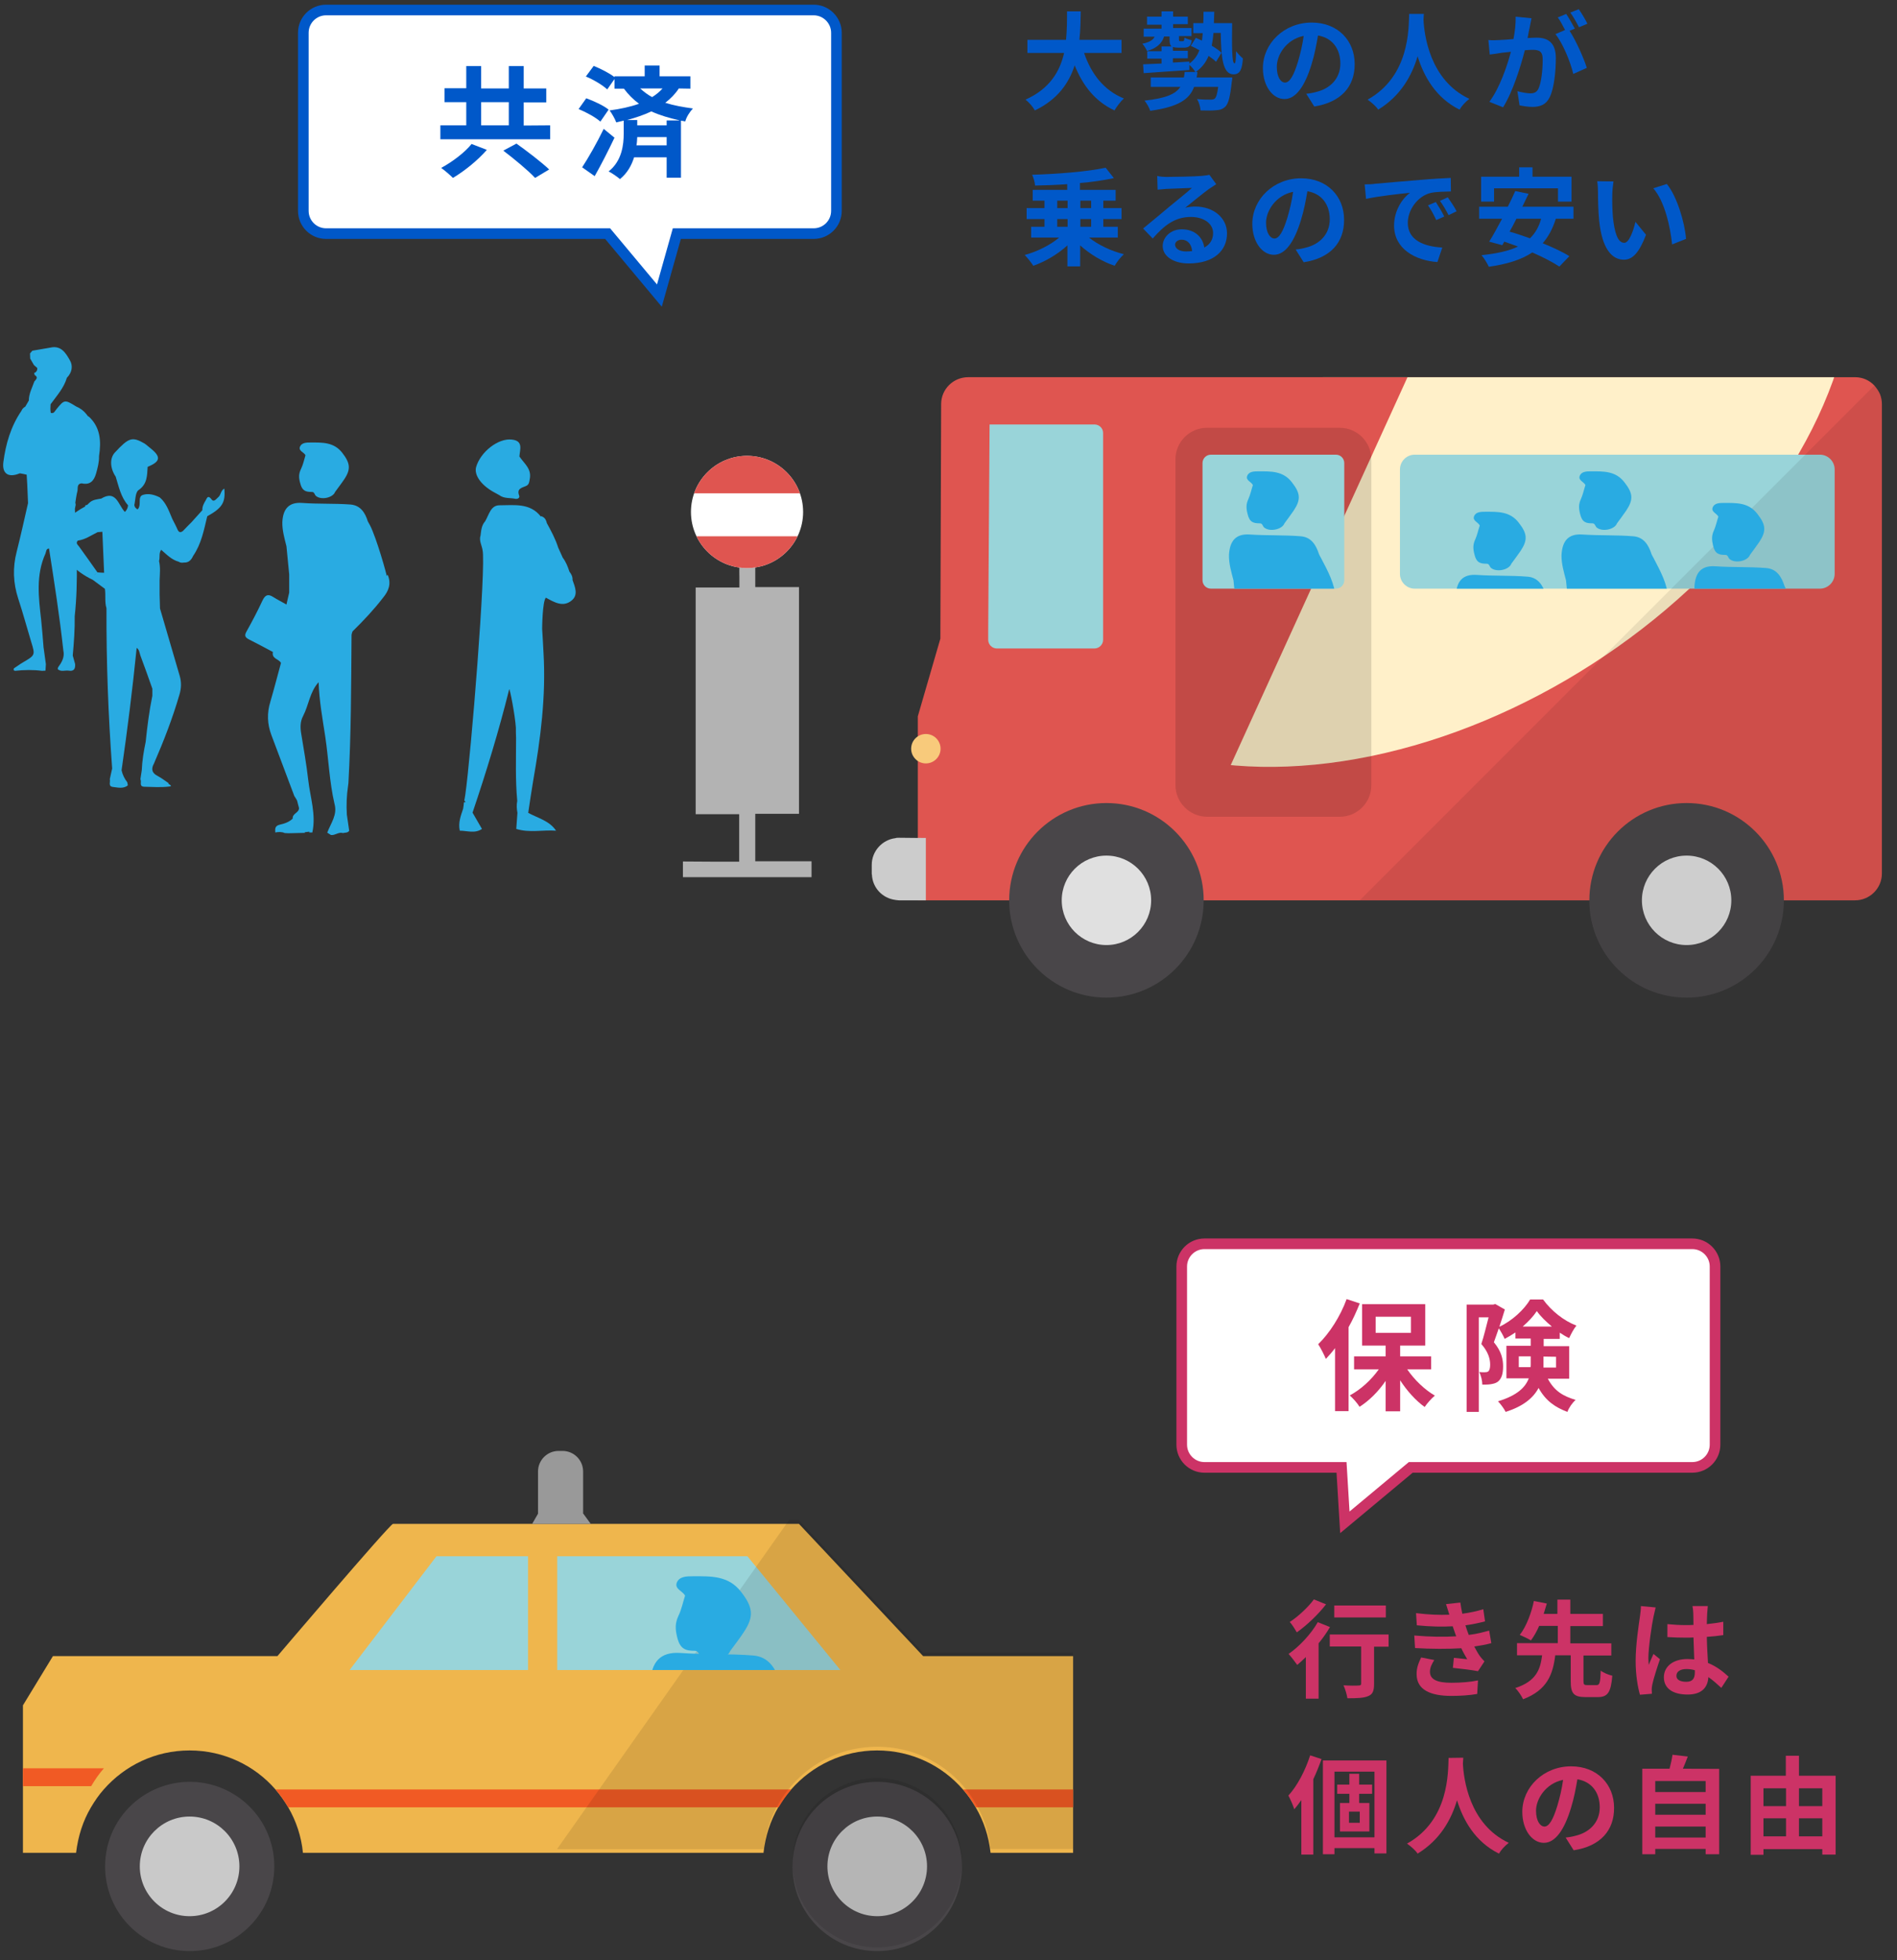<?xml version="1.0" encoding="utf-8"?>
<!-- Generator: Adobe Illustrator 26.3.1, SVG Export Plug-In . SVG Version: 6.00 Build 0)  -->
<svg version="1.1" id="_イヤー_1" xmlns="http://www.w3.org/2000/svg" xmlns:xlink="http://www.w3.org/1999/xlink" x="0px"
	 y="0px" viewBox="0 0 967.5 999.3" style="enable-background:new 0 0 967.5 999.3;" xml:space="preserve">
<rect x="0" y="0" width="967.5" height="999.3" fill="#333333" stroke="none"/>
<style type="text/css">
	.st0{fill:#0058C9;}
	.st1{fill:#CC3366;}
	.st2{fill:#EFB64D;}
	.st3{fill:#494649;}
	.st4{fill:#C9C9C9;}
	.st5{fill:#99D4D9;}
	.st6{fill:#F15A24;}
	.st7{opacity:0.1;}
	.st8{fill:#040000;}
	.st9{fill:#999999;}
	.st10{clip-path:url(#SVGID_00000132795686216997541270000003119697568346099878_);fill:#29ABE2;}
	.st11{clip-path:url(#SVGID_00000042015429897643658600000003823393596521832383_);fill:#29ABE2;}
	.st12{fill:#FFFFFF;stroke:#0058C9;stroke-width:5.42;stroke-miterlimit:10;}
	.st13{fill:#FFFFFF;stroke:#CC3366;stroke-width:5.42;stroke-miterlimit:10;}
	.st14{fill:#B3B3B3;}
	.st15{clip-path:url(#SVGID_00000028296495430143983040000006141006997898903984_);fill:#FFFFFF;}
	.st16{clip-path:url(#SVGID_00000117678085492746624310000011875577067448521608_);fill:#DF5550;}
	.st17{clip-path:url(#SVGID_00000003080302375519947690000016619254481894750867_);fill:#DF5550;}
	.st18{fill:#29ABE2;}
	.st19{clip-path:url(#SVGID_00000060013196672683173850000003153877968568098203_);}
	.st20{fill:#DF5550;}
	.st21{fill:#E0E0E0;}
	.st22{fill:#CCCCCC;}
	.st23{fill:#F8CA7B;}
	.st24{clip-path:url(#SVGID_00000026849241037337583860000007152873512818940320_);fill:#FFF0C9;}
	.st25{clip-path:url(#SVGID_00000060013196672683173850000003153877968568098203_);fill:#99D4D9;}
	
		.st26{opacity:0.13;clip-path:url(#SVGID_00000060013196672683173850000003153877968568098203_);fill:#040000;enable-background:new    ;}
	
		.st27{opacity:8.000000e-02;clip-path:url(#SVGID_00000060013196672683173850000003153877968568098203_);fill:#050101;enable-background:new    ;}
	.st28{clip-path:url(#SVGID_00000051358690378308878010000007390893143441030840_);fill:#29ABE2;}
	.st29{clip-path:url(#SVGID_00000075869006717606475570000003256656137530571422_);fill:#29ABE2;}
	.st30{clip-path:url(#SVGID_00000087387598475133963050000016341641138047658687_);fill:#29ABE2;}
	.st31{clip-path:url(#SVGID_00000060005878368747584410000010403133188366706089_);fill:#29ABE2;}
	.st32{clip-path:url(#SVGID_00000057863568352319869950000000868425482355617973_);fill:#29ABE2;}
	.st33{clip-path:url(#SVGID_00000168825976544468857230000005396594371878114692_);fill:#29ABE2;}
	.st34{clip-path:url(#SVGID_00000128471251378921707620000007008344987745525950_);fill:#29ABE2;}
	.st35{clip-path:url(#SVGID_00000168111087445466025870000002197395724002995358_);fill:#29ABE2;}
</style>
<g>
	<path class="st0" d="M552.9,27c3.6,10.6,10.1,19.1,20.3,23.2c-1.6,1.4-3.7,4.2-4.8,6.1c-9.8-4.6-16.1-12.5-20.3-23
		c-2.9,9.1-8.8,17.5-20.3,23c-1-1.8-2.9-4.1-4.8-5.5c12.4-5.5,17.6-14.5,19.7-23.8H524v-6.7h19.7c0.5-5.1,0.5-10,0.5-14.5h7
		c-0.1,4.4-0.1,9.4-0.7,14.5H572V27H552.9z"/>
	<path class="st0" d="M628.4,11.6c-0.1,11.3-0.2,20.7,1.2,20.7c0.6,0.1,0.8-2.7,0.8-6.2c1,1.3,2.4,2.8,3.5,3.7
		c-0.4,5.5-1.4,8.1-4.8,8.1c-5.6,0-6.3-9-6.5-21.1h-3.7c-0.2,2.3-0.5,4.5-0.9,6.5c2,1.2,3.8,2.4,5,3.6l-2.8,4.6
		c-0.9-0.9-2.3-2-3.8-3c-1.4,3.4-3.5,6.1-6.7,8.3c-0.6-1.1-2-2.8-3.1-3.7v2.6c-8.4,0.6-17.1,1.1-23.3,1.6l-0.3-4.5
		c2.6-0.1,5.9-0.3,9.4-0.4v-2.5h-7.3v-3.8h7.3v-2.4h5.1c-0.8-0.7-1-1.8-1-3.6v-1.5h-2.8c-1.1,3.7-4.1,6.1-8.7,7.4
		c-0.4-1-1.6-2.9-2.4-3.7c3.1-0.6,5.4-1.7,6.3-3.6h-5.6v-4.1h9.1v-2H585V8.5h7.4V5.8h5.9v2.7h7.5v3.8h-7.5v2h9.4v4.1h-6.4v1.5
		c0,1,0.1,1.1,0.6,1.1h1.3c0.6,0,0.8-0.3,0.9-1.8c0.9,0.5,2.6,1.1,3.7,1.3c-0.3,2.9-1.5,3.8-4,3.8H601c-1.2,0-2.2-0.1-2.8-0.4v2h7.6
		v3.8h-7.6v2.2l8.4-0.5v1c2.5-1.8,4.1-4.1,5.1-6.8c-1.5-0.9-3-1.6-4.4-2.2l2.6-4.1c1,0.4,2,0.9,3.1,1.4c0.2-1.2,0.3-2.5,0.4-3.8
		h-4.8v-5.1h5.1c0.1-1.8,0.1-3.7,0.1-5.8h5.5c-0.1,2-0.1,4-0.2,5.8h9.3L628.4,11.6L628.4,11.6z M628.5,39.5c0,0-0.1,1.6-0.3,2.4
		c-0.8,7.4-1.7,11-3.3,12.5c-1.4,1.3-2.8,1.7-4.8,1.8c-1.7,0.2-4.6,0.2-7.8,0.1c-0.1-1.8-0.8-4.2-1.8-5.8c2.8,0.3,5.6,0.3,6.8,0.3
		c1,0,1.6-0.1,2.2-0.5c0.8-0.6,1.3-2.4,1.8-6H609c-2.4,6.4-8,10.2-22.4,12.2c-0.4-1.6-1.8-3.9-2.9-5.2c11.1-1.2,15.9-3.4,18.3-7
		h-15.1v-4.8h16.9c0.2-0.9,0.3-1.8,0.4-2.8h6.5c-0.1,1-0.2,1.9-0.4,2.8H628.5z"/>
	<path class="st0" d="M670.3,54.3l-4.1-6.5c2.1-0.2,3.6-0.5,5-0.9c6.9-1.6,12.4-6.6,12.4-14.5c0-7.5-4.1-13.1-11.4-14.3
		c-0.8,4.6-1.7,9.6-3.3,14.7c-3.3,10.9-7.9,17.7-13.8,17.7c-6,0-11-6.6-11-15.8c0-12.5,10.8-23.2,24.9-23.2
		c13.4,0,21.9,9.3,21.9,21.1C691,44.1,684,52.1,670.3,54.3z M655.4,42.1c2.3,0,4.4-3.4,6.6-10.7c1.2-4,2.3-8.6,2.9-13.1
		C656,20.1,651.2,28,651.2,34C651.2,39.5,653.3,42.1,655.4,42.1z"/>
	<path class="st0" d="M726.2,7c-0.1,0.9-0.1,2-0.2,3.1c0.4,7.5,3.1,30.8,23.4,40.3c-2,1.5-4,3.7-5,5.5
		c-12.3-6.1-18.3-17.2-21.4-27.2c-2.9,9.8-8.6,20.2-20.1,27.2c-1.1-1.7-3.3-3.6-5.4-5.1c21.6-12,20.9-36.6,21.2-43.7h7.5V7z"/>
	<path class="st0" d="M780.2,13.8c-0.3,1.6-0.8,3.6-1.1,5.6c1.8-0.1,3.4-0.2,4.6-0.2c5.7,0,9.8,2.5,9.8,10.4
		c0,6.4-0.8,15.2-3.1,19.9c-1.8,3.8-4.8,5-8.9,5c-2.1,0-4.7-0.4-6.5-0.8l-1.1-7.2c2.1,0.6,5.2,1.1,6.6,1.1c1.8,0,3.2-0.5,4.1-2.3
		c1.5-3.1,2.2-9.6,2.2-15c0-4.3-1.9-4.9-5.3-4.9c-0.9,0-2.2,0.1-3.8,0.2c-2.1,8.2-6.1,21.1-11.1,29.1l-7-2.8c5.3-7.1,9-18.1,11-25.5
		c-2,0.2-3.7,0.4-4.7,0.5c-1.6,0.3-4.4,0.7-6.1,0.9l-0.7-7.4c2,0.2,3.8,0.1,5.8,0c1.7-0.1,4.2-0.2,7-0.5c0.8-4.1,1.2-8,1.1-11.4
		l8.1,0.8C780.8,10.7,780.5,12.4,780.2,13.8z M803.2,14.6l-2.7,1.1c3.3,5,7.3,14.1,8.8,18.9l-6.9,3.1c-1.4-6-5.3-15.6-9.1-20.3
		l4.9-2.1c-1.1-2.1-2.4-4.7-3.7-6.4l4.3-1.8C800.2,9.2,802.1,12.6,803.2,14.6z M809.6,12.1l-4.3,1.8c-1.1-2.2-2.9-5.4-4.4-7.5
		l4.3-1.7C806.7,6.8,808.7,10.2,809.6,12.1z"/>
	<path class="st0" d="M555.4,121.1c4.6,3.7,11.3,6.9,17.8,8.5c-1.6,1.4-3.7,4.1-4.7,5.9c-6.3-2.1-12.6-5.9-17.6-10.4v10.7h-6.5
		v-10.7c-4.9,4.5-11.2,8.2-17.4,10.4c-1-1.6-3-4.1-4.4-5.5c6.4-1.7,13.1-5.1,17.6-8.9h-14.3v-5.5h6.8v-3.9h-9.1v-5.6h9.1v-3.8h-6
		v-5.5h17.6v-2.9c-5.6,0.4-11.2,0.6-16.4,0.7c-0.1-1.6-0.8-4.1-1.5-5.5c13.2-0.4,28.3-1.6,37.5-3.6l4.2,5.3
		c-5.1,1.1-11.1,2-17.3,2.5v3.5H569v5.5h-6.3v3.8h9.3v5.6h-9.3v3.9h7.4v5.5H555.4z M539.2,106.1h5.3v-3.8h-5.3V106.1z M539.2,115.6
		h5.3v-3.9h-5.3V115.6z M551,102.3v3.8h5.5v-3.8H551z M556.5,111.7H551v3.9h5.5V111.7z"/>
	<path class="st0" d="M595.1,90.2c2.9,0,14.5-0.2,17.6-0.5c2.2-0.2,3.5-0.4,4.1-0.6l3.5,4.8c-1.2,0.8-2.5,1.6-3.8,2.5
		c-2.9,2.1-8.6,6.8-12,9.5c1.8-0.4,3.4-0.6,5.1-0.6c9.2,0,16.2,5.7,16.2,13.7c0,8.6-6.5,15.3-19.6,15.3c-7.5,0-13.2-3.5-13.2-8.9
		c0-4.4,4-8.5,9.7-8.5c6.7,0,10.8,4.1,11.5,9.3c3-1.6,4.5-4.1,4.5-7.4c0-4.9-4.9-8.2-11.3-8.2c-8.3,0-13.7,4.4-19.5,11l-4.9-5.1
		c3.8-3.1,10.4-8.6,13.6-11.3c3-2.5,8.7-7,11.3-9.4c-2.8,0.1-10.2,0.4-13.1,0.5c-1.5,0.1-3.2,0.3-4.4,0.4l-0.2-7
		C591.7,90.1,593.6,90.2,595.1,90.2z M604.9,128.2c1.1,0,2.2-0.1,3.1-0.2c-0.3-3.5-2.3-5.8-5.3-5.8c-2.1,0-3.4,1.2-3.4,2.6
		C599.4,126.8,601.6,128.2,604.9,128.2z"/>
	<path class="st0" d="M664.9,133.7l-4.1-6.5c2.1-0.2,3.6-0.5,5-0.9c6.9-1.6,12.4-6.6,12.4-14.5c0-7.5-4.1-13.1-11.4-14.3
		c-0.8,4.6-1.7,9.6-3.3,14.7c-3.3,10.9-7.9,17.7-13.8,17.7c-6,0-11-6.6-11-15.8c0-12.5,10.8-23.2,24.9-23.2
		c13.4,0,21.9,9.3,21.9,21.1C685.6,123.6,678.6,131.6,664.9,133.7z M650,121.6c2.3,0,4.4-3.4,6.6-10.7c1.2-4,2.3-8.6,2.9-13.1
		c-8.9,1.8-13.8,9.8-13.8,15.7C645.7,118.9,647.9,121.6,650,121.6z"/>
	<path class="st0" d="M701.2,93.7c4.6-0.4,13.5-1.2,23.4-2c5.6-0.5,11.5-0.8,15.3-1l0.1,6.9c-2.9,0.1-7.6,0.1-10.5,0.8
		c-6.6,1.7-11.5,8.7-11.5,15.2c0,8.9,8.3,12.1,17.6,12.6l-2.5,7.4c-11.4-0.8-22.1-6.8-22.1-18.6c0-7.8,4.4-14,8.1-16.7
		c-5.1,0.5-16.2,1.7-22.4,3.1L696,94C698.1,94,700.2,93.9,701.2,93.7z M736.6,110.4l-4.1,1.8c-1.4-3-2.5-5.1-4.2-7.5l4-1.7
		C733.6,105,735.6,108.3,736.6,110.4z M742.9,107.7l-4.1,2c-1.5-2.9-2.7-4.9-4.4-7.3l4-1.8C739.7,102.4,741.8,105.6,742.9,107.7z"/>
	<path class="st0" d="M793.5,111.5c-1.6,5.1-3.8,9.2-6.7,12.5c5.3,2.2,10.1,4.4,13.6,6.6l-5.1,5.3c-3.3-2.2-8.3-4.8-13.8-7.2
		c-5.7,3.8-13.1,6-22.2,7.3c-0.6-1.5-2.4-4.4-3.7-5.9c7.6-0.8,13.8-2.1,18.6-4.4c-2.4-0.9-4.7-1.7-7-2.5l-1,1.8l-6.7-1.8
		c2-3.1,4.2-7.3,6.6-11.7h-11.7v-6.1H769c1.4-2.8,2.7-5.5,3.8-8l6.8,1.4c-1,2.1-2.1,4.3-3.2,6.6h26.1v6.1L793.5,111.5L793.5,111.5z
		 M762,102.8h-6.6V90.1h19.4v-4.8h6.8v4.8h19.9v12.7h-6.9V96H762V102.8z M773.4,111.5c-1.1,2.3-2.3,4.5-3.5,6.6
		c3.3,0.9,6.8,2.1,10.4,3.4c2.7-2.6,4.6-5.9,5.7-10H773.4z"/>
	<path class="st0" d="M822.3,99.1c-0.1,3.5,0,7.6,0.3,11.5c0.8,7.8,2.4,13.2,5.8,13.2c2.5,0,4.7-6.3,5.7-10.7l5.4,6.6
		c-3.6,9.4-7,12.7-11.3,12.7c-6,0-11.1-5.4-12.6-19.9c-0.5-5-0.6-11.3-0.6-14.6c0-1.5-0.1-3.8-0.4-5.5l8.3,0.1
		C822.6,94.4,822.3,97.5,822.3,99.1z M859.9,121.8l-7.1,2.8c-0.9-8.7-3.7-21.9-9.6-28.6l6.9-2.2C855.2,99.9,859.3,113.5,859.9,121.8
		z"/>
</g>
<g>
	<path class="st1" d="M678.3,829.5c-1.6,2.8-3.6,5.6-5.8,8.3V866H666v-21.2c-1.5,1.5-3,2.8-4.4,4c-0.9-1.3-3.1-4.2-4.4-5.6
		c5.5-3.8,11.4-10.1,14.9-16.2L678.3,829.5z M676.3,817.9c-3.9,5.1-9.8,10.7-14.9,14.3c-0.8-1.4-2.4-4-3.6-5.3
		c4.5-2.9,9.6-7.8,12.3-11.5L676.3,817.9z M708.2,839.5h-7.4v19c0,3.5-0.7,5.3-3,6.2c-2.3,1-5.7,1.1-10.6,1.1
		c-0.3-1.9-1.1-4.7-2-6.6c3.1,0.2,6.7,0.2,7.6,0.1c1,0,1.4-0.2,1.4-1v-18.9h-16v-6.1h30V839.5z M706.8,824.6h-26.3v-6.1h26.3V824.6z
		"/>
	<path class="st1" d="M742.7,834.2c-0.3-0.7-0.5-1.3-0.7-1.9c-0.4-1.2-0.8-2.3-1.1-3.2c-5.1,0.3-11.4,0.2-18.3-0.5l-0.4-6.2
		c6.5,0.8,12,1,17,0.8c-0.5-1.7-1.1-3.5-1.7-5.4l7.3-0.8c0.3,2,0.6,3.8,1,5.7c3.7-0.5,7.2-1.2,10.7-2.3l0.9,6.2c-3,0.8-6.4,1.5-10,2
		c0.3,0.9,0.5,1.7,0.8,2.5s0.6,1.6,0.9,2.4c4.4-0.5,7.7-1.5,10.4-2.2l1.1,6.4c-2.5,0.7-5.4,1.2-8.7,1.7c0.9,1.7,1.8,3.4,2.8,4.8
		c0.7,1,1.5,1.8,2.4,2.8l-3.3,5c-3-0.6-8.9-1.3-12.8-1.7l0.5-5.1c2.3,0.2,5.2,0.5,6.8,0.7c-1.1-1.9-2.2-3.8-3-5.6
		c-6.7,0.4-15.4,0.4-23.6-0.1l-0.4-6.4C729.3,834.5,736.6,834.6,742.7,834.2z M729.3,852.3c0,4,3.8,5.6,10.9,5.6
		c5.1,0,9.8-0.4,13.6-1.2l-0.4,6.9c-3.8,0.7-8.7,1-13.2,1c-10.8,0-17.6-3.2-17.7-10.9c-0.1-3.5,1.1-6.1,2.3-8.7l6.7,1.3
		C730.4,848.1,729.3,850,729.3,852.3z"/>
	<path class="st1" d="M814.2,859.1c1.6,0,2-1,2.2-7.4c1.3,1.1,4.1,2.2,5.9,2.6c-0.7,8.6-2.4,10.9-7.4,10.9h-6.3
		c-6.1,0-7.5-2-7.5-8.1v-13.2h-7.9c-1.2,9.6-4,17.7-16.4,22.4c-0.8-1.7-2.5-4.3-4-5.7c10.8-3.5,12.8-9.6,13.7-16.7h-12.8v-6.2h20.8
		v-8.8H785c-1.2,2.8-2.7,5.4-4.2,7.4c-1.5-0.9-4.2-2.2-5.7-2.8c3.5-4.4,6.1-11.8,7.2-17.3l6.6,1.3c-0.5,1.7-1,3.4-1.6,5.3h7v-7.3
		h6.6v7.3h16.6v6.2h-16.6v8.8h20.9v6.2h-14.2v13c0,1.8,0.3,2.1,2,2.1H814.2z"/>
	<path class="st1" d="M843.3,824.3c-0.8,3.6-2.6,15.6-2.6,21c0,1.1,0.1,2.4,0.2,3.5c0.7-1.9,1.6-3.7,2.4-5.6l3.3,2.7
		c-1.5,4.4-3.3,10-3.9,12.9c-0.2,0.8-0.3,2-0.3,2.5s0.1,1.5,0.1,2.2l-6.1,0.5c-1.1-3.8-2.2-10-2.2-17.3c0-8.2,1.6-18.4,2.2-22.6
		c0.2-1.5,0.5-3.6,0.5-5.3l7.5,0.7C844.2,820.5,843.5,823.3,843.3,824.3z M870.7,822.4c-0.1,1.2-0.1,3.2-0.2,5.6
		c3-0.3,5.8-0.7,8.4-1.2v6.8c-2.6,0.4-5.4,0.7-8.4,0.9c0.1,5.3,0.4,9.6,0.6,13.3c4.5,1.8,7.9,4.6,10.5,7l-3.7,5.7
		c-2.3-2.1-4.4-4-6.6-5.5c-0.3,5.2-3.3,8.9-10.6,8.9c-7.5,0-12.1-3.1-12.1-8.8c0-5.5,4.7-9.3,12-9.3c1.2,0,2.4,0.1,3.5,0.2
		c-0.1-3.4-0.3-7.3-0.4-11.2c-1.3,0.1-2.6,0.1-3.8,0.1c-3.2,0-6.3-0.1-9.5-0.3V828c3.1,0.3,6.2,0.5,9.5,0.5c1.2,0,2.5,0,3.8-0.1
		c0-2.7-0.1-4.9-0.1-6c0-0.8-0.2-2.5-0.4-3.6h7.8C870.9,819.9,870.8,821.2,870.7,822.4z M860,857.4c3.3,0,4.4-1.7,4.4-4.9
		c0-0.3,0-0.6,0-1c-1.4-0.4-2.9-0.6-4.3-0.6c-3.1,0-5.1,1.3-5.1,3.4C854.9,856.4,857.1,857.4,860,857.4z"/>
	<path class="st1" d="M674,896.8c-1.2,3.4-2.6,6.9-4.2,10.3v38.4h-6.1v-27.8c-1.2,1.7-2.4,3.3-3.6,4.7c-0.5-1.6-2.1-5.4-3-7
		c4.5-4.9,8.6-12.7,11.1-20.5L674,896.8z M707.1,897.6v47.3H701v-2.7h-20.4v3.1h-5.9v-47.8h32.4V897.6z M701,936.7v-33.5h-20.4v33.5
		H701z M693.2,914.5v4.7h5.2v14.5h-15v-14.5h4.8v-4.7H682v-4.7h6.2v-5.5h5v5.5h6.6v4.7H693.2z M693.5,923.6H688v5.7h5.5V923.6z"/>
	<path class="st1" d="M746.3,896.1c-0.1,0.9-0.1,2-0.2,3.1c0.4,7.5,3.1,30.8,23.4,40.3c-2,1.5-4,3.7-5,5.5
		c-12.3-6.1-18.3-17.2-21.4-27.2c-2.9,9.8-8.6,20.2-20.1,27.2c-1.1-1.7-3.3-3.6-5.4-5.1c21.6-12,20.9-36.6,21.2-43.7L746.3,896.1
		L746.3,896.1z"/>
	<path class="st1" d="M802.6,943.3l-4.1-6.5c2.1-0.2,3.6-0.5,5-0.9c6.9-1.6,12.4-6.6,12.4-14.5c0-7.5-4.1-13.1-11.4-14.3
		c-0.8,4.6-1.7,9.6-3.3,14.7c-3.3,10.9-7.9,17.7-13.8,17.7c-6,0-11-6.6-11-15.8c0-12.5,10.8-23.2,24.9-23.2
		c13.4,0,21.9,9.3,21.9,21.1C823.3,933.1,816.3,941.2,802.6,943.3z M787.7,931.2c2.3,0,4.4-3.4,6.6-10.7c1.2-4,2.3-8.6,2.9-13.1
		c-8.9,1.8-13.8,9.8-13.8,15.7C783.4,928.5,785.6,931.2,787.7,931.2z"/>
	<path class="st1" d="M876.8,901.8v43.5h-6.9v-2.7h-25.7v2.7h-6.6v-43.6h13.9c0.6-2.3,1.2-4.9,1.5-7.1l7.8,0.9
		c-0.8,2.2-1.7,4.3-2.5,6.2L876.8,901.8L876.8,901.8z M844.2,908v5.6h25.7V908H844.2z M844.2,919.6v5.6h25.7v-5.6H844.2z
		 M869.9,936.8v-5.6h-25.7v5.6H869.9z"/>
	<path class="st1" d="M936.2,905.2v40.3h-6.8v-2.8h-30v2.9h-6.5v-40.3h17.9v-10.2h6.7v10.2h18.7L936.2,905.2L936.2,905.2z
		 M899.4,911.7v9.1h11.5v-9.1H899.4z M899.4,936.2h11.5V927h-11.5V936.2z M917.5,911.7v9.1h11.9v-9.1H917.5z M929.4,936.2V927h-11.9
		v9.2H929.4z"/>
</g>
<g>
	<g>
		<g>
			<path class="st2" d="M547.3,844.3v100.3h-42.1c-0.9-8.4-3.5-16.3-7.6-23.2c-1.9-3.2-4-6.3-6.5-9.1
				c-10.6-12.2-26.2-19.9-43.8-19.9c-17.4,0-33.1,7.7-43.8,19.9c-2.5,2.8-4.7,5.9-6.6,9.1c-4,6.9-6.6,14.8-7.5,23.2H154.5
				c-0.8-8.4-3.5-16.3-7.5-23.2c-1.9-3.2-4.1-6.3-6.5-9.1c-10.6-12.2-26.3-19.9-43.8-19.9s-33.1,7.7-43.8,19.9
				c-2.5,2.8-4.6,5.9-6.5,9.1c-4.1,6.9-6.6,14.8-7.6,23.2H11.7v-75.2L27,844.3h114.5c0,0,56.7-66.6,58.9-67.4h207.1l63.3,67.4H547.3
				z"/>
			<g>
				<path class="st3" d="M139.9,951.5c0,23.9-19.3,43.2-43.1,43.2c-23.9,0-43.2-19.3-43.2-43.2c0-13.3,6-25.2,15.5-33.1
					c7.5-6.2,17.2-10,27.7-10s20.1,3.8,27.6,10C133.9,926.3,139.9,938.2,139.9,951.5z"/>
				<circle class="st4" cx="96.7" cy="951.5" r="25.4"/>
			</g>
			<g>
				<path class="st3" d="M490.6,951.5c0,23.9-19.3,43.2-43.2,43.2c-23.9,0-43.2-19.3-43.2-43.2c0-13.3,6-25.2,15.5-33.1
					c7.5-6.2,17.2-10,27.7-10s20.2,3.8,27.7,10C484.6,926.3,490.6,938.2,490.6,951.5z"/>
				<circle class="st4" cx="447.4" cy="951.5" r="25.4"/>
			</g>
			<polygon class="st5" points="269.3,793.4 269.3,851.4 178.3,851.4 222.6,793.4 			"/>
			<polygon class="st5" points="284.2,793.4 284.2,851.4 428.6,851.4 381.2,793.4 			"/>
			<path class="st6" d="M53,901.5c-2.5,2.8-4.6,5.9-6.5,9.1H11.7v-9.1H53z"/>
			<path class="st6" d="M403.6,912.3c-2.5,2.8-4.6,5.9-6.5,9.1H147c-1.9-3.2-4-6.3-6.5-9.1H403.6L403.6,912.3z"/>
			<path class="st6" d="M547.3,912.3v9.1h-49.6c-1.9-3.2-4-6.3-6.5-9.1H547.3L547.3,912.3z"/>
		</g>
		<g class="st7">
			<path class="st8" d="M475.1,916.5c-7.5-6.2-17.2-10-27.7-10s-20.2,3.8-27.7,10c-9.5,7.9-15.5,19.8-15.5,33.1
				c0,23.9,19.3,43.2,43.2,43.2s43.2-19.3,43.2-43.2C490.6,936.2,484.6,924.4,475.1,916.5z"/>
			<path class="st8" d="M547.3,842.4h-76.5L407.5,775h-5.1L284.1,942.7h105.5c0.9-8.4,3.5-16.3,7.5-23.2l0,0
				c1.8-3.1,3.8-5.9,6.1-8.6c0.1-0.2,0.3-0.3,0.4-0.5c10.6-12.2,26.3-19.9,43.8-19.9s33.1,7.7,43.8,19.9c0.1,0.1,0.2,0.3,0.3,0.4
				c2.2,2.6,4.2,5.3,5.9,8.3c0.1,0.1,0.1,0.2,0.2,0.3c4.1,6.9,6.7,14.8,7.6,23.2h42.1v-23.2l0,0v-9.1l0,0V842.4L547.3,842.4z"/>
		</g>
	</g>
	<path class="st9" d="M297.5,775h-23.1v-24.8c0-5.8,4.7-10.5,10.5-10.5h2c5.8,0,10.5,4.7,10.5,10.5V775H297.5z"/>
	<polygon class="st9" points="297.5,771.7 274.4,771.7 271.4,776.9 301.3,776.9 	"/>
	<g>
		<g>
			<g>
				<defs>
					<polygon id="SVGID_1_" points="284.2,793.4 284.2,851.4 428.6,851.4 381.2,793.4 					"/>
				</defs>
				<clipPath id="SVGID_00000180339093133577147760000002572380470166477456_">
					<use xlink:href="#SVGID_1_"  style="overflow:visible;"/>
				</clipPath>
				<path style="clip-path:url(#SVGID_00000180339093133577147760000002572380470166477456_);fill:#29ABE2;" d="M412.9,898.2
					c-0.2,0.3-0.5,0.6-0.7,0.9C412.4,898.8,412.7,898.5,412.9,898.2c-2.2-2.3,0.3-6.2-2.9-8.1c-0.6-11-5.8-20.5-10.7-30
					c-0.6-1-1.1-2-1.7-3c-2.1-6.8-5.8-12.5-13.4-13.1c-12.4-1-24.8-0.4-37.2-1.3c-10.3-0.7-14.8,4.7-15.3,14.9
					c-0.1,6.4,1.7,12.5,3.2,18.6c0.7,7.3,1.4,14.5,2.1,21.8c0,4.7,0,9.3,0,14c-0.7,3.1-1.4,6.1-2.1,9.2c-3.4-1.9-6.8-3.7-10.1-5.7
					c-4-2.5-6.3-1.8-8.3,2.6c-3.8,8.2-8,16.2-12.4,24.1c-1.8,3.2-0.8,4.6,1.9,6c6.2,3.2,12.3,6.4,18.5,9.7c-1.3,5.2,4.7,5.2,6.2,8.5
					c-2.7,9.9-5.2,19.9-8.2,29.8c-2.7,8.8-2.4,17.2,0.8,25.7c5.9,15.7,11.8,31.3,17.7,47c0.7,1.2,1.5,2.3,2.2,3.5
					c0.5,1.9,1.1,3.9,1.6,5.8c0.1,3.7-5.2,4.2-4.9,8.1c-2.8,2.7-6.4,3.9-9.9,4.6c-4.1,0.8-3.8,3.3-3.7,6.1c2.5-0.4,4.9-0.6,7.3,0.4
					c1,0.1,2,0.1,3,0.2c4.2-0.1,8.4-0.2,12.6-0.3l-0.1-0.4c1.1-0.1,2.3-0.3,3.4-0.4l0.1,0.4l-0.3,0.2c0.9,0,1.7,0,2.6-0.1
					c3-13.8-1.7-27.1-3.1-40.6c-1.3-12-3.4-24-5.4-35.9c-0.8-4.7-0.7-9.2,1.5-13.5c4.5-8.5,5.1-18.7,11.9-26
					c0.4,14.2,3,28.1,5.1,42.1c2.6,17.2,3.2,34.8,7.2,51.8c2.4,8.5-2.9,15-5.5,22.2c0.9,0.6,1.9,1.2,2.8,1.8
					c3.3,0.5,5.9-2.6,9.3-1.4c1.7-0.5,3.8,0.1,4.9-1.9c-0.6-4.1-1.2-8.3-1.7-12.4c-0.4-7.4-0.2-14.7,0.9-22c0.1-0.8,0.2-1.5,0.3-2.3
					c2.1-38,2.2-76,2.4-114.1c0-1,0.5-2,0.7-3c8.4-8.1,16.3-16.7,23.5-25.9C414.1,910.5,415.8,904.8,412.9,898.2z"/>
			</g>
		</g>
		<g>
			<g>
				<defs>
					<polygon id="SVGID_00000134211163864692256380000003841119306993327756_" points="284.2,793.4 284.2,851.4 428.6,851.4 
						381.2,793.4 					"/>
				</defs>
				<clipPath id="SVGID_00000040533250571865764940000006902141866099377082_">
					<use xlink:href="#SVGID_00000134211163864692256380000003841119306993327756_"  style="overflow:visible;"/>
				</clipPath>
				<path style="clip-path:url(#SVGID_00000040533250571865764940000006902141866099377082_);fill:#29ABE2;" d="M345.4,834.8
					c1.5,6,4.3,6.8,9,6.8c1.9,0,2,2.1,3.1,3.1c4,3.5,13.2,1.5,14.9-3c2.3-3.1,4.7-6.2,6.8-9.4c5.5-8.2,4.9-12.8-1.2-20.7
					c-6.5-8.5-15.6-8-24.6-8c-3,0-6.9,0-8.2,3.2c-1.3,3.3,3,4.3,4.2,6.7c-1.1,3.4-1.8,7-3.4,10.3
					C344.3,827.5,344.3,830.4,345.4,834.8z"/>
			</g>
		</g>
	</g>
</g>
<path class="st12" d="M415,5.1H166.3c-6.4,0-11.6,5.2-11.6,11.6v90.8c0,6.4,5.2,11.6,11.6,11.6h143.6l26.4,31.6l8.9-31.6H415
	c6.4,0,11.6-5.2,11.6-11.6V16.7C426.6,10.4,421.4,5.1,415,5.1z"/>
<g>
	<path class="st0" d="M280.6,63.9V71h-56v-7.1h13.2V52.1h-11.1V45h11.1V33.7h7.6v11.4h14.1V33.7h7.6v11.4h11.5v7.1h-11.5V64
		L280.6,63.9L280.6,63.9z M248.3,76.4c-4.6,5.3-11.4,10.8-17.3,14.3c-1.6-1.6-4.3-3.9-6-5.1c5.8-3.1,12.3-8.1,15.5-12.2L248.3,76.4z
		 M245.4,63.9h14.1V52.1h-14.1V63.9z M263.4,73.2c5.2,3.7,12.8,9.5,16.7,13.2l-7.2,4.3c-3.4-3.7-10.7-9.7-16.2-13.9L263.4,73.2z"/>
	<path class="st0" d="M306.2,62c-2.3-2.1-7.2-4.8-11.1-6.4l3.9-5.5c3.8,1.4,8.9,3.7,11.4,5.8L306.2,62z M313.4,70.2
		c-3.1,6.5-6.7,13.6-10.1,19.6l-6.4-4.5c3.1-4.7,7.5-12.4,11-19.6L313.4,70.2z M346.2,45.1c-1.8,2.8-4.2,5.2-6.9,7.3
		c4.4,1.4,9,2.2,14.1,2.9c-1.6,1.7-3.3,4.3-3.9,6.6l-2.2-0.4v29.1H340V80.2h-16.6c-1.3,4.1-3.4,8-7.2,11.1c-1.3-1.1-4.1-3.1-5.8-3.9
		c6.9-5.4,7.7-13.9,7.7-19.2v-6.7c-1.2,0.3-2.5,0.6-3.8,0.9c-0.6-1.7-2.3-4.7-3.4-6.1c5.3-0.7,10.5-1.8,15-3.4
		c-2.8-2.1-5.3-4.5-7.7-7.7h-4.8v-4.9l-3.7,5.3c-2.2-2.1-7-5-10.9-6.6l4-5.4c3.5,1.4,8,3.7,10.6,5.7v-0.4h15.4v-5.5h7.6v5.5h15.7
		v6.3L346.2,45.1L346.2,45.1z M346.4,61.3c-5-1.1-9.8-2.5-14.2-4.5c-3.8,1.8-8,3.2-12.4,4.4h5.2v2.7h15v-2.5h6.4V61.3z M340,74.1
		v-4.2h-15c-0.1,1.3-0.1,2.8-0.4,4.2H340z M326.5,45.1c2,1.8,4,3.3,6.1,4.4c2.1-1.3,3.9-2.8,5.3-4.4H326.5z"/>
</g>
<path class="st13" d="M614.3,634.1h248.8c6.4,0,11.6,5.2,11.6,11.6v90.8c0,6.4-5.2,11.6-11.6,11.6H719.5l-33.6,28l-1.7-28h-69.9
	c-6.4,0-11.6-5.2-11.6-11.6v-90.8C602.7,639.3,607.9,634.1,614.3,634.1z"/>
<g>
	<path class="st1" d="M693.5,664.5c-1.6,4-3.5,8.2-5.7,12.1v42.8h-6.9v-32.1c-1.5,2-3.1,3.8-4.7,5.5c-0.7-1.8-2.7-5.7-3.9-7.5
		c5.7-5.5,11.3-14.2,14.5-23L693.5,664.5z M717.7,698.1c3.6,5.3,8.9,10.4,14.1,13.4c-1.7,1.4-4,4-5.2,5.8c-4.5-3.2-9-8.2-12.5-13.6
		v15.8h-7.4V704c-3.7,5.4-8.4,10.1-13.3,13.2c-1.1-1.8-3.4-4.4-5-5.8c5.5-2.9,11-7.9,14.8-13.3h-12.6v-6.6h16.1V686h-12v-21.1h32.2
		V686h-12.8v5.5h15.8v6.6H717.7z M701.6,679.5h18v-8.2h-18V679.5z"/>
	<path class="st1" d="M789.3,702.7c3.6,6.8,8.2,9.1,14.3,11c-1.7,1.5-3.4,3.9-4.2,6.1c-6.1-2.3-11-5.5-14.7-12.2
		c-2.6,4.9-7.6,9.3-16.8,12.2c-0.7-1.5-2.7-4.2-3.9-5.4c9.9-3,14-7.2,15.7-11.7h-11.4v-16.6h12.4v-3.7h-7.8v-3.1
		c-1.8,1.2-3.6,2.3-5.5,3.3c-0.7-1.6-1.9-3.8-3-5.4c-0.9,2.5-1.7,5-2.5,7.1c3.9,4.7,4.7,8.7,4.7,12.3c0,3.9-0.8,6.4-2.8,7.9
		c-1,0.7-2.2,1-3.6,1.2c-1.2,0.2-2.6,0.2-4.2,0.2c0-1.8-0.6-4.6-1.6-6.4c1.2,0.1,2.1,0.1,2.8,0.1s1.4-0.1,1.8-0.4
		c0.7-0.6,1-1.7,1-3.5c0-2.8-0.9-6.4-4.5-10.5c1.3-3.9,2.6-9.4,3.7-13.6h-5v48.2H748v-54.7h13.6l1-0.3l4.9,2.8
		c-0.8,2.7-1.8,5.8-2.8,8.8c6.5-3,12.7-8.8,15.7-13.9h6.6c4.2,5.8,10.6,10.9,17,13.3c-1.4,1.7-2.8,4.4-3.7,6.4
		c-1.5-0.7-3.2-1.7-4.8-2.8v3.2h-8.2v3.7h13v16.6h-11V702.7z M780.6,697.1c0.1-0.6,0.1-1.1,0.1-1.7v-3.9h-6.1v5.5h6V697.1z
		 M791.5,676.3c-3-2.5-5.8-5.2-7.7-7.9c-1.7,2.6-4.2,5.3-7.2,7.9H791.5z M787.2,691.6v4.1c0,0.5,0,1,0,1.5h6.4v-5.5L787.2,691.6
		L787.2,691.6z"/>
</g>
<path class="st14" d="M377,439.3c0-8.2,0-16.1,0-24.2c-7.4,0-14.7,0-22.2,0c0-38.6,0-77,0-115.6c7.3,0,14.6,0,22.3,0
	c0-1.9,0-3.6,0-5.3c0-1.9-0.1-3.7,0-5.6c0.1-1.2-0.3-1.6-1.6-1.9c-10.6-2.7-17.4-9.3-19.8-20c-3.4-14.9,6.9-29.3,22.1-31.3
	c14.9-2,28.4,9.3,29.3,24.4c0.7,12.6-7.7,24.6-21.9,27.2c0,4,0,8.1,0,12.3c7.4,0,14.8,0,22.3,0c0,38.6,0,77,0,115.6
	c-7.4,0-14.8,0-22.3,0c0,8.2,0,16.1,0,24.2c13.2,0,15.4,0,28.7,0c0,2.8,0,5.4,0,8.1c-29.1,0-36.5,0-65.6,0c0-2.6,0-5.2,0-8
	C361.4,439.3,363.7,439.3,377,439.3z"/>
<g>
	<g>
		<g>
			<defs>
				<circle id="SVGID_00000111879942783567722090000000573888047158957701_" cx="381" cy="261" r="28.6"/>
			</defs>
			<clipPath id="SVGID_00000041291660201394275600000017502311978835526025_">
				<use xlink:href="#SVGID_00000111879942783567722090000000573888047158957701_"  style="overflow:visible;"/>
			</clipPath>
			
				<circle style="clip-path:url(#SVGID_00000041291660201394275600000017502311978835526025_);fill:#FFFFFF;" cx="381" cy="261" r="28.6"/>
		</g>
	</g>
	<g>
		<g>
			<defs>
				<circle id="SVGID_00000146479113086246175240000002271432727236144294_" cx="381" cy="261" r="28.6"/>
			</defs>
			<clipPath id="SVGID_00000014621943478844694010000012982288285568128932_">
				<use xlink:href="#SVGID_00000146479113086246175240000002271432727236144294_"  style="overflow:visible;"/>
			</clipPath>
			
				<rect x="343.9" y="208" style="clip-path:url(#SVGID_00000014621943478844694010000012982288285568128932_);fill:#DF5550;" width="82.7" height="43.5"/>
		</g>
	</g>
	<g>
		<g>
			<defs>
				<circle id="SVGID_00000101810665562500686160000011174604052461426609_" cx="381" cy="261" r="28.6"/>
			</defs>
			<clipPath id="SVGID_00000163065433967751265450000014317232953644450953_">
				<use xlink:href="#SVGID_00000101810665562500686160000011174604052461426609_"  style="overflow:visible;"/>
			</clipPath>
			
				<rect x="343.9" y="273.4" style="clip-path:url(#SVGID_00000163065433967751265450000014317232953644450953_);fill:#DF5550;" width="82.7" height="43.5"/>
		</g>
	</g>
</g>
<path class="st18" d="M45.1,212.2l-0.1,0.2c-0.3-0.4-0.6-0.8-0.9-1.2c-1.4-1.8-3.2-3.1-5.3-4c-5.8-3.6-6-3.5-10,1.4
	c-0.8,0.9-1.2,2.4-2.9,1.9l0,0c-0.1-0.7-0.2-1.4-0.2-2.1c0-0.8,0.1-1.5,0.1-2.3c3.1-4.3,6.8-8.3,8.3-13.5c2.7-2.7,3.2-6.2,1.5-9
	c-2-3.5-4.4-7.6-9.8-6.4c-3.1,0.5-6.2,1.1-9.3,1.6c-0.4,0.5-0.8,0.9-1.2,1.4c0,0.9,0.1,1.7,0.1,2.6c0.6,1.1,1.3,2.2,1.9,3.3
	c0.6,0.5,1.1,1,1.7,1.5c0.9-0.5,0.8-1.5,1.1-2.3c-0.3,0.8-0.2,1.8-1.1,2.3c0.1,1.2-0.4,2.1-1.6,2.6c0.1,0.3,0.2,0.7,0.3,1
	c2,1.2,0.7,2.2-0.2,3.3c-1.1,3.2-2.8,6.2-2.8,9.7c-0.6,1-1.2,2.1-1.8,3.1c-0.9,0.5-1.6,1.2-2,2.2c-5.4,7.9-8,16.9-9.2,26.2
	c-0.7,5.9,2.7,8,8.4,5.6l0,0c1.2,0.2,2.3,0.4,3.5,0.7c0.1,1.7,0.2,3.4,0.3,5.1c0.1,3.1,0.3,6.2,0.4,9.4c-1.9,8.3-3.7,16.5-5.8,24.8
	c-2.1,8.1-1.8,15.9,0.8,23.9c2.4,7.3,4.4,14.7,6.6,22c2.1,6.8,2.1,6.8-4.2,10.5c-1.6,0.9-3.1,2.1-4.7,3.1l0.1,0.4l-0.3,0.3
	c0.3,0.2,0.5,0.3,0.8,0.5c4.6-0.5,9.2-0.6,13.9,0c0.6,0,1.1-0.1,1.7-0.1c0.1-1.1,0.1-2.2,0.2-3.3c-0.4-2.9-0.8-5.8-1.2-8.7
	c0,0-0.1,0-0.2-0.1c0.1,0,0.1,0,0.2,0.1c-0.4-4.6-0.7-9.2-1.2-13.8c-1.3-11.5-2.8-22.9,2.2-33.9c0.4-1,0.2-2.4,1.8-2.6
	c2.7,17.3,5.4,34.6,7.3,52c0.8,3.5-0.9,6.2-2.8,8.8l0.1-0.1c0,0.3-0.1,0.5-0.2,0.8c1.7,1.6,3.8,0.5,5.6,0.8c2.8,0.5,3.5-1.1,3.3-3.4
	c-0.4-1.4-0.8-2.9-1.2-4.3c0.6-6.6,1.1-13.3,1-20c2-18.3,0.8-36.5,0.1-54.8c0.1-0.7,0.3-1.3,0.4-2c0-0.3-0.1-0.6-0.1-0.9l-0.1-0.1
	c0.3-2,0.6-4.1,1.1-6.1c0.3-1.5-0.4-3.6,2.1-3.9c4.3,1,6.3-1.2,7.4-5c0.8-2.9,1.6-5.8,1.5-8.8C51.7,224.8,51.2,217.7,45.1,212.2z"/>
<path class="st18" d="M251.5,250.7c1,0.6,2.1,1.1,3.1,1.7c2.5,1.9,5.5,1.3,8.2,1.9c1,0.2,2.4-0.3,2-1.6c-1.4-3.6,1.3-4,3.4-4.9
	c1.7-0.7,1.7-2.1,2-3.7c1-5.2-3-7.9-5.3-11.4c0.3-3.6,2.1-8-3.9-8.6c-6.9-0.8-16,6.3-18.2,14.1C241.8,242.1,245.2,247.1,251.5,250.7
	z"/>
<path class="st18" d="M292,295.7c0.1-1.7-0.6-3-1.6-4.3c-0.8-2.5-1.8-5-3.4-7.1c-0.8-1.7-1.5-3.4-2.3-5.1c-1.4-4.4-3.6-8.5-5.8-12.5
	c-0.3-1.4-0.9-2.7-2.3-3.3c-0.2-0.2-0.4-0.3-0.7-0.1h-0.1c-5.5-7-13.5-5.7-20.9-5.7c-4.7-0.1-5.5,4.9-7.5,8.2c-1.8,2-2,4.6-2.3,7.1
	c-0.9,2.7,0.6,5,1,7.5l0,0c1.9,7.9-5.9,104.6-8.8,124.8c-0.2,1-0.3,2-0.5,3c0.2,0.2,0.5,0.4,0.7,0.6c-0.3,0.1-0.6,0.2-0.9,0.3
	c-0.1,1.1-0.2,2.2-0.4,3.2c-1.2,3.6-2.6,7.2-1.7,11.2c3.8,0,7.7,1.6,11.3-0.9c-1.6-2.8-3.2-5.5-4.8-8.3c7-20.7,13.4-41.6,18.7-62.9
	c0.2-1,3,13.1,3.4,19.6c0,1.7,0,3.4,0.1,5.2c0,10.7-0.4,21.4,0.6,32.1c-0.4,2-0.3,4,0.1,6.1c-0.2,2.7-0.4,5.5-0.6,8.2
	c6.7,2.1,13.5,0.4,20.3,0.9c-3.4-5.1-9.3-6.4-14.2-9.1c0.8-5.4,1.6-10.8,2.5-16.2c3.8-21.6,6.6-43.3,5.3-65.3
	c0-1.1-0.7-12.3-0.7-12.3s0.1-14,1.9-15.9c4.2,2.3,8.8,5.1,13.2,1.4C295,303.3,293.3,299.3,292,295.7z"/>
<path class="st18" d="M114.4,249.1c-1.8,0.9-1.7,3.2-3,4.3c-1,0.8-2.3,2.9-3.5,1.2c-1.8-2.4-2.3-0.8-3,0.5c-0.9,1.5-1.8,3.1-1.7,5
	c-1.8,2-3.7,4.1-5.5,6.1l0,0c-1.5,1.5-3,3-4.4,4.5c-1.2,0.9-2,0.8-2.7-0.6c-0.8-1.9-1.8-3.7-2.7-5.5c-1.7-3.9-3-8.1-6.4-11
	c-2.7-1.4-5.8-2.2-8.6-1.3c-2.5,0.8-1.2,3.9-1.9,6c-0.8,2.4-1.4,0.9-2.2,0.2c-0.1-0.3-0.2-0.7-0.3-1c0.6-2.6,0.5-6.4,2.1-7.6
	c4.6-3.1,4.4-7.5,4.7-11.9c6.4-2.6,6.9-5,1.9-9.1c-1.2-0.9-2.3-2-3.5-2.8c-6.3-3.6-8-3.1-15.2,4.7c-2.6,2.9-2.4,7.9,0.5,12.2
	c1.6,5.1,2.6,10.4,6.3,14.6l0,0c-0.1,1.2-0.5,2.3-1.6,3.4c-3.4-3.4-4.3-11.5-12.1-6.8c-2.2,0.4-4.5,0.5-6.2,2.3
	c-0.3,0.3-0.7,0.6-1,1v-0.1c-0.6,0.1-1.1,0.2-1,1l-0.1-0.1c-6.3,3.3-11.4,8.1-15.6,13.8c-1.1,1.5-1.9,3.2-0.6,5
	c5.3,7.7,11.5,14.4,20.2,18.5l0,0c2.1,1.5,4.1,3.1,6.2,4.6c0.5,3.3-0.2,6.6,0.8,9.9c-0.1,27.3,0.9,54.5,2.9,81.7
	c-0.4,1.8-0.8,3.6-1.2,5.4c0.4,1.4-1,3.7,1.6,4c2.5,0.3,5.2,1,7.5-0.7c0.2-0.2-0.1-1.1-0.2-1.7c-1.4-1.8-2.4-3.8-2.9-6.1l0,0
	c3-20.7,5.6-41.5,7.7-62.4c1.4,0.9,1.4,2.5,1.9,3.9c2.1,5.6,4.1,11.2,6.1,16.9c0,1.2,0,2.4,0,3.6c-1.6,7.8-2.6,15.7-3.4,23.5
	c-1,4.8-1.8,9.6-2,14.5c-0.2,1.5-0.5,3-0.7,4.6c0.8,1.2-0.9,3.7,2,3.8c4.2,0.1,8.5,0.4,12.6-0.1c2.6-0.3-0.7-1.1-0.3-1.8
	c-1.8-1.2-3.6-2.6-5.5-3.6c-3-1.5-3.4-3.6-1.9-6.3c5-11.5,9.5-23.1,13-35.1c1-3.3,1.1-6.5,0.1-9.8c-3.4-11.4-6.6-22.8-10-34.2
	c-0.1-2.4-0.1-4.7-0.2-7.1l0,0c0-2.4,0-4.8,0-7.2c0.1-3.3,0.5-6.6-0.3-9.9c0.6-1.8-0.2-4,1.1-5.7c2.8,2.4,5.3,5.1,9,6.1
	c0.8,0.6,1.8,0.5,2.7,0.4c2.4,0.1,3.7-1.4,4.6-3.4c4.2-6.1,5.5-13.2,7.2-20.2C113.3,259,115.1,256.2,114.4,249.1z M49.7,291.8
	c-0.6,0.5-1.2,1-1.7,1.5C48.5,292.7,49.1,292.3,49.7,291.8c-3.1-4.4-6.2-8.8-9.4-13.2c-0.7-0.9-1.8-1.7-0.6-3
	c3.8-0.5,6.8-2.7,10.1-4.3c0.8-0.1,1.6-0.1,2.4-0.2V271l0,0c0.3,7,0.6,14,0.9,21C52,292,50.8,291.9,49.7,291.8z"/>
<path class="st18" d="M197.7,293c-0.1,0.2-0.3,0.4-0.5,0.6c0.2-0.2-5.2-19.5-8.5-25.8c-0.4-0.7-0.7-1.3-1.1-2
	c-1.4-4.5-3.8-8.2-8.9-8.6c-8.2-0.6-16.4-0.2-24.6-0.8c-6.8-0.5-9.8,3.1-10.1,9.8c-0.1,4.2,1.1,8.3,2.1,12.3
	c0.5,4.8,0.9,9.6,1.4,14.4c0,3.1,0,6.2,0,9.2c-0.5,2-0.9,4-1.4,6.1c-2.2-1.3-4.5-2.4-6.7-3.8c-2.6-1.7-4.1-1.2-5.5,1.7
	c-2.5,5.4-5.3,10.7-8.2,15.9c-1.2,2.1-0.6,3,1.3,4c4.1,2.1,8.2,4.2,12.2,6.4c-0.8,3.5,3.1,3.5,4.1,5.6c-1.8,6.6-3.5,13.2-5.4,19.7
	c-1.8,5.8-1.6,11.4,0.5,17c3.9,10.4,7.8,20.7,11.7,31.1c0.5,0.8,1,1.5,1.4,2.3c0.3,1.3,0.7,2.6,1,3.8c0.1,2.5-3.5,2.8-3.2,5.4
	c-1.8,1.8-4.2,2.6-6.5,3.1c-2.7,0.6-2.5,2.2-2.4,4c1.6-0.3,3.3-0.4,4.8,0.3c0.7,0,1.3,0.1,2,0.1c2.8-0.1,5.5-0.1,8.3-0.2l-0.1-0.3
	c0.8-0.1,1.5-0.2,2.3-0.3l0.1,0.3l-0.2,0.1c0.6,0,1.1,0,1.7,0c2-9.1-1.1-17.9-2.1-26.8c-0.9-7.9-2.3-15.8-3.6-23.7
	c-0.5-3.1-0.5-6.1,1-8.9c2.9-5.6,3.4-12.3,7.9-17.2c0.3,9.4,2,18.6,3.4,27.8c1.7,11.4,2.1,23,4.7,34.2c1.6,5.6-1.9,9.9-3.7,14.7
	c0.6,0.4,1.2,0.8,1.9,1.2c2.1,0.3,3.9-1.7,6.1-1c1.1-0.3,2.5,0,3.2-1.2c-0.4-2.7-0.8-5.5-1.2-8.2c-0.3-4.9-0.1-9.7,0.6-14.5
	c0.1-0.5,0.1-1,0.2-1.5c1.4-25.1,1.4-50.2,1.6-75.4c0-0.7,0.3-1.3,0.5-2c5.5-5.4,10.8-11,15.5-17.1
	C198.4,301.1,199.6,297.4,197.7,293z"/>
<path class="st18" d="M153.1,246.3c1,4,2.8,4.5,6,4.5c1.3,0,1.3,1.4,2,2c2.6,2.3,8.7,1,9.8-2c1.5-2.1,3.1-4.1,4.5-6.2
	c3.7-5.4,3.2-8.5-0.8-13.7c-4.3-5.6-10.3-5.3-16.2-5.3c-2,0-4.5,0-5.4,2.1c-0.9,2.2,2,2.8,2.8,4.4c-0.7,2.3-1.2,4.7-2.2,6.8
	C152.3,241.5,152.3,243.4,153.1,246.3z"/>
<g>
	<defs>
		<path id="SVGID_00000023278397438269223290000001167416091027851431_" d="M958.8,200.9c-0.7-1.6-1.7-3-2.8-4.3
			c-2.5-2.7-6-4.3-9.9-4.3H493.8c-7.6,0-13.8,6.1-13.8,13.7l-0.4,119.6l-11.5,39.6v10.2c-2,1.3-3.4,3.6-3.4,6.3s1.4,4.9,3.4,6.3
			v39.2l-9.7-0.1c-0.6,0-1.2,0-1.7,0.2c-6.8,0.8-12.1,6.7-12.1,13.6v4.3c0,0.3,0,0.6,0.1,0.8c0.3,6.6,5.4,12,12,12.8
			c0.3,0.1,0.6,0.1,0.9,0.1c0.3,0.1,0.6,0.1,0.8,0.1h9.7h4.1h42.5c0,27.4,22.2,49.6,49.6,49.6s49.6-22.2,49.6-49.6h196.7
			c0,27.4,22.2,49.6,49.6,49.6s49.6-22.2,49.6-49.6h36.3c7.5,0,13.7-6.1,13.7-13.7V206C959.8,204.2,959.4,202.4,958.8,200.9z"/>
	</defs>
	<clipPath id="SVGID_00000093862691896232474940000013531831927779895169_">
		<use xlink:href="#SVGID_00000023278397438269223290000001167416091027851431_"  style="overflow:visible;"/>
	</clipPath>
	<g style="clip-path:url(#SVGID_00000093862691896232474940000013531831927779895169_);">
		<g>
			<g>
				<path class="st20" d="M959.8,206v239.3c0,7.6-6.2,13.7-13.7,13.7h-478v-93.8l11.5-39.6L480,206c0-7.6,6.2-13.7,13.8-13.7h452.3
					c3.9,0,7.4,1.6,9.9,4.3c1.1,1.3,2.1,2.7,2.8,4.3C959.4,202.4,959.8,204.2,959.8,206z"/>
				<circle class="st3" cx="564.3" cy="459" r="49.6"/>
				<circle class="st21" cx="564.3" cy="459" r="22.8"/>
				<circle class="st3" cx="860.2" cy="459" r="49.6"/>
				<circle class="st21" cx="860.2" cy="459" r="22.8"/>
				<path class="st22" d="M472.2,427.2V459h-13.8c-0.2,0-0.5,0-0.8-0.1c-0.3,0-0.6,0-0.9-0.1c-6.6-0.8-11.7-6.2-12-12.8
					c-0.1-0.2-0.1-0.5-0.1-0.8v-4.3c0-6.9,5.3-12.8,12.1-13.6c0.5-0.2,1.1-0.2,1.7-0.2L472.2,427.2L472.2,427.2z"/>
				<circle class="st23" cx="472.2" cy="381.7" r="7.5"/>
			</g>
		</g>
	</g>
	<g style="clip-path:url(#SVGID_00000093862691896232474940000013531831927779895169_);">
		<g>
			<defs>
				<path id="SVGID_00000040560968270539506820000009872033362037050549_" d="M923.8,78.8l129.4,201.3c4.1,6.4,2.2,14.9-4.1,18.9
					L647,557.5l-50.7-78.9l-11.7-39.5l-64.3-100.8c-4.1-6.4-2.2-14.9,4.2-19L904.9,74.7c3.3-2.1,7.1-2.7,10.7-1.7
					c1.6,0.5,3.2,1.1,4.7,2.1C921.6,76,922.9,77.3,923.8,78.8z"/>
			</defs>
			<clipPath id="SVGID_00000149354589092271206090000014610627979416841385_">
				<use xlink:href="#SVGID_00000040560968270539506820000009872033362037050549_"  style="overflow:visible;"/>
			</clipPath>
			
				<ellipse transform="matrix(0.841 -0.541 0.541 0.841 5.088 424.492)" style="clip-path:url(#SVGID_00000149354589092271206090000014610627979416841385_);fill:#FFF0C9;" cx="725.3" cy="203.6" rx="240.6" ry="160.7"/>
		</g>
	</g>
	<path style="clip-path:url(#SVGID_00000093862691896232474940000013531831927779895169_);fill:#99D4D9;" d="M928.2,300.1H721.5
		c-4.1,0-7.5-3.4-7.5-7.5v-53.3c0-4.1,3.4-7.5,7.5-7.5h206.7c4.1,0,7.5,3.4,7.5,7.5v53.3C935.7,296.7,932.3,300.1,928.2,300.1z"/>
	
		<path style="opacity:0.13;clip-path:url(#SVGID_00000093862691896232474940000013531831927779895169_);fill:#040000;enable-background:new    ;" d="
		M599.5,400.2v-166c0-8.9,7.2-16.1,16.1-16.1h67.7c8.9,0,16.1,7.2,16.1,16.1v166.1c0,8.9-7.2,16.1-16.1,16.1h-67.7
		C606.7,416.3,599.5,409.1,599.5,400.2z"/>
	<path style="clip-path:url(#SVGID_00000093862691896232474940000013531831927779895169_);fill:#99D4D9;" d="M681.3,300.1h-63.7
		c-2.4,0-4.3-1.9-4.3-4.3v-59.7c0-2.4,1.9-4.3,4.3-4.3h63.7c2.4,0,4.3,1.9,4.3,4.3v59.7C685.6,298.2,683.7,300.1,681.3,300.1z"/>
	<path style="clip-path:url(#SVGID_00000093862691896232474940000013531831927779895169_);fill:#99D4D9;" d="M558.2,216.4h-53.5
		L504,321.5v4.7c0,2.4,2,4.4,4.4,4.4h49.8c2.4,0,4.4-2,4.4-4.4V220.7C562.6,218.3,560.6,216.4,558.2,216.4z"/>
	
		<path style="opacity:8.000000e-02;clip-path:url(#SVGID_00000093862691896232474940000013531831927779895169_);fill:#050101;enable-background:new    ;" d="
		M693.5,459h117.2c0,27.4,22.2,49.6,49.6,49.6c27.4,0,49.6-22.2,49.6-49.6H946c7.6,0,13.8-6.2,13.8-13.8V206c0-3.7-1.5-7-3.8-9.5
		L693.5,459z"/>
	<g style="clip-path:url(#SVGID_00000093862691896232474940000013531831927779895169_);">
		<g>
			<defs>
				<path id="SVGID_00000065759311861197108030000011530878066483314841_" d="M928.2,300.1H721.5c-4.1,0-7.5-3.4-7.5-7.5v-53.3
					c0-4.1,3.4-7.5,7.5-7.5h206.7c4.1,0,7.5,3.4,7.5,7.5v53.3C935.7,296.7,932.3,300.1,928.2,300.1z"/>
			</defs>
			<clipPath id="SVGID_00000160899928350049976190000012992589186640826007_">
				<use xlink:href="#SVGID_00000065759311861197108030000011530878066483314841_"  style="overflow:visible;"/>
			</clipPath>
			<path style="clip-path:url(#SVGID_00000160899928350049976190000012992589186640826007_);fill:#29ABE2;" d="M799,331.8
				c-0.1,0.2-0.3,0.4-0.5,0.6C798.6,332.2,798.8,332,799,331.8c-1.6-1.6,0.2-4.3-2-5.7c-0.4-7.7-4-14.2-7.5-20.9
				c-0.4-0.7-0.8-1.4-1.1-2.1c-1.5-4.7-4-8.7-9.3-9.1c-8.6-0.7-17.2-0.3-25.9-0.9c-7.2-0.5-10.3,3.2-10.7,10.4
				c-0.1,4.5,1.2,8.7,2.3,13c0.5,5.1,1,10.1,1.5,15.2c0,3.2,0,6.5,0,9.7c-0.5,2.1-1,4.3-1.5,6.4c-2.3-1.3-4.8-2.5-7-4
				c-2.8-1.8-4.4-1.2-5.8,1.8c-2.7,5.7-5.6,11.3-8.7,16.7c-1.3,2.2-0.6,3.2,1.3,4.2c4.3,2.2,8.6,4.5,12.9,6.7
				c-0.9,3.7,3.2,3.7,4.3,5.9c-1.9,6.9-3.6,13.9-5.7,20.7c-1.9,6.1-1.6,12,0.6,17.9c4.1,10.9,8.2,21.8,12.3,32.7
				c0.5,0.8,1,1.6,1.5,2.4c0.4,1.3,0.7,2.7,1.1,4c0.1,2.6-3.7,2.9-3.4,5.7c-1.9,1.9-4.4,2.7-6.9,3.2c-2.8,0.6-2.6,2.3-2.5,4.2
				c1.7-0.3,3.4-0.4,5.1,0.3c0.7,0,1.4,0.1,2.1,0.1c2.9-0.1,5.8-0.1,8.7-0.2l-0.1-0.3c0.8-0.1,1.6-0.2,2.4-0.3l0.1,0.3l-0.2,0.1
				c0.6,0,1.2,0,1.8,0c2.1-9.6-1.2-18.9-2.2-28.2c-0.9-8.4-2.4-16.7-3.8-25c-0.5-3.3-0.5-6.4,1.1-9.4c3.1-5.9,3.5-13,8.3-18.1
				c0.3,9.9,2.1,19.6,3.6,29.3c1.8,12,2.2,24.2,5,36c1.7,5.9-2,10.4-3.9,15.5c0.7,0.4,1.3,0.9,2,1.3c2.3,0.4,4.1-1.8,6.5-1
				c1.2-0.3,2.6,0,3.4-1.3c-0.4-2.9-0.8-5.8-1.2-8.6c-0.3-5.1-0.1-10.2,0.7-15.3c0.1-0.5,0.2-1.1,0.2-1.6
				c1.4-26.4,1.5-52.9,1.7-79.4c0-0.7,0.3-1.4,0.5-2.1c5.8-5.7,11.4-11.6,16.3-18C799.7,340.4,801,336.4,799,331.8z"/>
		</g>
		<g>
			<defs>
				<path id="SVGID_00000085234429190994076610000009358923618961004189_" d="M928.2,300.1H721.5c-4.1,0-7.5-3.4-7.5-7.5v-53.3
					c0-4.1,3.4-7.5,7.5-7.5h206.7c4.1,0,7.5,3.4,7.5,7.5v53.3C935.7,296.7,932.3,300.1,928.2,300.1z"/>
			</defs>
			<clipPath id="SVGID_00000171698118878668636380000007290003660277720499_">
				<use xlink:href="#SVGID_00000085234429190994076610000009358923618961004189_"  style="overflow:visible;"/>
			</clipPath>
			<path style="clip-path:url(#SVGID_00000171698118878668636380000007290003660277720499_);fill:#29ABE2;" d="M752,282.7
				c1,4.2,3,4.7,6.3,4.7c1.3,0,1.4,1.5,2.1,2.1c2.8,2.4,9.2,1.1,10.4-2.1c1.6-2.2,3.2-4.3,4.7-6.5c3.8-5.7,3.4-8.9-0.9-14.4
				c-4.5-5.9-10.8-5.6-17.1-5.6c-2.1,0-4.8,0-5.7,2.3s2.1,3,2.9,4.7c-0.8,2.4-1.3,4.9-2.3,7.1C751.2,277.6,751.2,279.6,752,282.7z"
				/>
		</g>
		<g>
			<defs>
				<path id="SVGID_00000152969704938941981330000001737294343589530755_" d="M928.2,300.1H721.5c-4.1,0-7.5-3.4-7.5-7.5v-53.3
					c0-4.1,3.4-7.5,7.5-7.5h206.7c4.1,0,7.5,3.4,7.5,7.5v53.3C935.7,296.7,932.3,300.1,928.2,300.1z"/>
			</defs>
			<clipPath id="SVGID_00000163764654200728319940000003885416855464207551_">
				<use xlink:href="#SVGID_00000152969704938941981330000001737294343589530755_"  style="overflow:visible;"/>
			</clipPath>
			<path style="clip-path:url(#SVGID_00000163764654200728319940000003885416855464207551_);fill:#29ABE2;" d="M852.9,311.2
				c-0.1,0.2-0.3,0.4-0.5,0.6C852.5,311.6,852.7,311.4,852.9,311.2c-1.6-1.6,0.2-4.3-2-5.7c-0.4-7.7-4-14.2-7.5-20.9
				c-0.4-0.7-0.8-1.4-1.1-2.1c-1.5-4.7-4-8.7-9.3-9.1c-8.6-0.7-17.2-0.3-25.9-0.9c-7.2-0.5-10.3,3.2-10.7,10.4
				c-0.1,4.5,1.2,8.7,2.3,13c0.5,5.1,1,10.1,1.5,15.2c0,3.2,0,6.5,0,9.7c-0.5,2.1-1,4.3-1.5,6.4c-2.3-1.3-4.8-2.5-7-4
				c-2.8-1.8-4.4-1.2-5.8,1.8c-2.7,5.7-5.6,11.3-8.7,16.7c-1.3,2.2-0.6,3.2,1.3,4.2c4.3,2.2,8.6,4.5,12.9,6.7
				c-0.9,3.7,3.2,3.7,4.3,5.9c-1.9,6.9-3.6,13.9-5.7,20.7c-1.9,6.1-1.6,12,0.6,17.9c4.1,10.9,8.2,21.8,12.3,32.7
				c0.5,0.8,1,1.6,1.5,2.4c0.4,1.3,0.7,2.7,1.1,4c0.1,2.6-3.7,2.9-3.4,5.7c-1.9,1.9-4.4,2.7-6.9,3.2c-2.8,0.6-2.6,2.3-2.5,4.2
				c1.7-0.3,3.4-0.4,5.1,0.3c0.7,0,1.4,0.1,2.1,0.1c2.9-0.1,5.8-0.1,8.7-0.2l-0.1-0.3c0.8-0.1,1.6-0.2,2.4-0.3l0.1,0.3l-0.2,0.1
				c0.6,0,1.2,0,1.8,0c2.1-9.6-1.2-18.9-2.2-28.2c-0.9-8.4-2.4-16.7-3.8-25c-0.5-3.3-0.5-6.4,1.1-9.4c3.1-5.9,3.5-13,8.3-18.1
				c0.3,9.9,2.1,19.6,3.6,29.3c1.8,12,2.2,24.2,5,36c1.7,5.9-2,10.4-3.9,15.5c0.7,0.4,1.3,0.9,2,1.3c2.3,0.4,4.1-1.8,6.5-1
				c1.2-0.3,2.6,0,3.4-1.3c-0.4-2.9-0.8-5.8-1.2-8.6c-0.3-5.1-0.1-10.2,0.7-15.3c0.1-0.5,0.2-1.1,0.2-1.6
				c1.4-26.4,1.5-52.9,1.7-79.4c0-0.7,0.3-1.4,0.5-2.1c5.8-5.7,11.4-11.6,16.3-18C853.6,319.7,854.9,315.8,852.9,311.2z"/>
		</g>
		<g>
			<defs>
				<path id="SVGID_00000170240173362939430210000000615305422436319145_" d="M928.2,300.1H721.5c-4.1,0-7.5-3.4-7.5-7.5v-53.3
					c0-4.1,3.4-7.5,7.5-7.5h206.7c4.1,0,7.5,3.4,7.5,7.5v53.3C935.7,296.7,932.3,300.1,928.2,300.1z"/>
			</defs>
			<clipPath id="SVGID_00000124143988594494521060000009930042235685634438_">
				<use xlink:href="#SVGID_00000170240173362939430210000000615305422436319145_"  style="overflow:visible;"/>
			</clipPath>
			<path style="clip-path:url(#SVGID_00000124143988594494521060000009930042235685634438_);fill:#29ABE2;" d="M805.9,262.1
				c1,4.2,3,4.7,6.3,4.7c1.3,0,1.4,1.5,2.1,2.1c2.8,2.4,9.2,1.1,10.4-2.1c1.6-2.2,3.2-4.3,4.7-6.5c3.8-5.7,3.4-8.9-0.9-14.4
				c-4.5-5.9-10.8-5.6-17.1-5.6c-2.1,0-4.8,0-5.7,2.3s2.1,3,2.9,4.7c-0.8,2.4-1.3,4.9-2.3,7.1C805.1,257,805.1,259,805.9,262.1z"/>
		</g>
		<g>
			<defs>
				<path id="SVGID_00000011753580179115357430000002422207878833137054_" d="M928.2,300.1H721.5c-4.1,0-7.5-3.4-7.5-7.5v-53.3
					c0-4.1,3.4-7.5,7.5-7.5h206.7c4.1,0,7.5,3.4,7.5,7.5v53.3C935.7,296.7,932.3,300.1,928.2,300.1z"/>
			</defs>
			<clipPath id="SVGID_00000101071192734264855290000003466981582100904849_">
				<use xlink:href="#SVGID_00000011753580179115357430000002422207878833137054_"  style="overflow:visible;"/>
			</clipPath>
			<path style="clip-path:url(#SVGID_00000101071192734264855290000003466981582100904849_);fill:#29ABE2;" d="M920.7,327.4
				c-0.1,0.2-0.3,0.4-0.5,0.6C920.4,327.8,920.6,327.6,920.7,327.4c-1.6-1.6,0.2-4.3-2-5.7c-0.4-7.7-4-14.2-7.5-20.9
				c-0.4-0.7-0.8-1.4-1.1-2.1c-1.5-4.7-4-8.7-9.3-9.1c-8.6-0.7-17.2-0.3-25.9-0.9c-7.2-0.5-10.3,3.2-10.7,10.4
				c-0.1,4.5,1.2,8.7,2.3,13c0.5,5.1,1,10.1,1.5,15.2c0,3.2,0,6.5,0,9.7c-0.5,2.1-1,4.3-1.5,6.4c-2.3-1.3-4.8-2.5-7-4
				c-2.8-1.8-4.4-1.2-5.8,1.8c-2.7,5.7-5.6,11.3-8.7,16.7c-1.3,2.2-0.6,3.2,1.3,4.2c4.3,2.2,8.6,4.5,12.9,6.7
				c-0.9,3.7,3.2,3.7,4.3,5.9c-1.9,6.9-3.6,13.9-5.7,20.7c-1.9,6.1-1.6,12,0.6,17.9c4.1,10.9,8.2,21.8,12.3,32.7
				c0.5,0.8,1,1.6,1.5,2.4c0.4,1.3,0.7,2.7,1.1,4c0.1,2.6-3.7,2.9-3.4,5.7c-1.9,1.9-4.4,2.7-6.9,3.2c-2.8,0.6-2.6,2.3-2.5,4.2
				c1.7-0.3,3.4-0.4,5.1,0.3c0.7,0,1.4,0.1,2.1,0.1c2.9-0.1,5.8-0.1,8.7-0.2l-0.1-0.3c0.8-0.1,1.6-0.2,2.4-0.3l0.1,0.3l-0.2,0.1
				c0.6,0,1.2,0,1.8,0c2.1-9.6-1.2-18.9-2.2-28.2c-0.9-8.4-2.4-16.7-3.8-25c-0.5-3.3-0.5-6.4,1.1-9.4c3.1-5.9,3.5-13,8.3-18.1
				c0.3,9.9,2.1,19.6,3.6,29.3c1.8,12,2.2,24.2,5,36c1.7,5.9-2,10.4-3.9,15.5c0.7,0.4,1.3,0.9,2,1.3c2.3,0.4,4.1-1.8,6.5-1
				c1.2-0.3,2.6,0,3.4-1.3c-0.4-2.9-0.8-5.8-1.2-8.6c-0.3-5.1-0.1-10.2,0.7-15.3c0.1-0.5,0.2-1.1,0.2-1.6
				c1.4-26.4,1.5-52.9,1.7-79.4c0-0.7,0.3-1.4,0.5-2.1c5.8-5.7,11.4-11.6,16.3-18C921.5,335.9,922.7,332,920.7,327.4z"/>
		</g>
		<g>
			<defs>
				<path id="SVGID_00000005261667312745839430000009752470001837095585_" d="M928.2,300.1H721.5c-4.1,0-7.5-3.4-7.5-7.5v-53.3
					c0-4.1,3.4-7.5,7.5-7.5h206.7c4.1,0,7.5,3.4,7.5,7.5v53.3C935.7,296.7,932.3,300.1,928.2,300.1z"/>
			</defs>
			<clipPath id="SVGID_00000091724487971201988040000000265932391901320857_">
				<use xlink:href="#SVGID_00000005261667312745839430000009752470001837095585_"  style="overflow:visible;"/>
			</clipPath>
			<path style="clip-path:url(#SVGID_00000091724487971201988040000000265932391901320857_);fill:#29ABE2;" d="M873.7,278.2
				c1,4.2,3,4.7,6.3,4.7c1.3,0,1.4,1.5,2.1,2.1c2.8,2.4,9.2,1.1,10.4-2.1c1.6-2.2,3.2-4.3,4.7-6.5c3.8-5.7,3.4-8.9-0.9-14.4
				c-4.5-5.9-10.8-5.6-17.1-5.6c-2.1,0-4.8,0-5.7,2.3s2.1,3,2.9,4.7c-0.8,2.4-1.3,4.9-2.3,7.1C872.9,273.1,873,275.2,873.7,278.2z"
				/>
		</g>
	</g>
	<g style="clip-path:url(#SVGID_00000093862691896232474940000013531831927779895169_);">
		<g>
			<defs>
				<path id="SVGID_00000175317778057159863800000014219170341454059956_" d="M681.3,300.1h-63.7c-2.4,0-4.3-1.9-4.3-4.3v-59.7
					c0-2.4,1.9-4.3,4.3-4.3h63.7c2.4,0,4.3,1.9,4.3,4.3v59.7C685.6,298.2,683.7,300.1,681.3,300.1z"/>
			</defs>
			<clipPath id="SVGID_00000021113325080773168620000010198013123787946374_">
				<use xlink:href="#SVGID_00000175317778057159863800000014219170341454059956_"  style="overflow:visible;"/>
			</clipPath>
			<path style="clip-path:url(#SVGID_00000021113325080773168620000010198013123787946374_);fill:#29ABE2;" d="M683.3,311.2
				c-0.1,0.2-0.3,0.4-0.5,0.6C682.9,311.6,683.1,311.4,683.3,311.2c-1.6-1.6,0.2-4.3-2-5.7c-0.4-7.7-4-14.2-7.5-20.9
				c-0.4-0.7-0.8-1.4-1.1-2.1c-1.5-4.7-4-8.7-9.3-9.1c-8.6-0.7-17.2-0.3-25.9-0.9c-7.2-0.5-10.3,3.2-10.7,10.4
				c-0.1,4.5,1.2,8.7,2.3,13c0.5,5.1,1,10.1,1.5,15.2c0,3.2,0,6.5,0,9.7c-0.5,2.1-1,4.3-1.5,6.4c-2.3-1.3-4.8-2.5-7-4
				c-2.8-1.8-4.4-1.2-5.8,1.8c-2.7,5.7-5.6,11.3-8.7,16.7c-1.3,2.2-0.6,3.2,1.3,4.2c4.3,2.2,8.6,4.5,12.9,6.7
				c-0.9,3.7,3.2,3.7,4.3,5.9c-1.9,6.9-3.6,13.9-5.7,20.7c-1.9,6.1-1.6,12,0.6,17.9c4.1,10.9,8.2,21.8,12.3,32.7
				c0.5,0.8,1,1.6,1.5,2.4c0.4,1.3,0.7,2.7,1.1,4c0.1,2.6-3.7,2.9-3.4,5.7c-1.9,1.9-4.4,2.7-6.9,3.2c-2.8,0.6-2.6,2.3-2.5,4.2
				c1.7-0.3,3.4-0.4,5.1,0.3c0.7,0,1.4,0.1,2.1,0.1c2.9-0.1,5.8-0.1,8.7-0.2l-0.1-0.3c0.8-0.1,1.6-0.2,2.4-0.3l0.1,0.3l-0.2,0.1
				c0.6,0,1.2,0,1.8,0c2.1-9.6-1.2-18.9-2.2-28.2c-0.9-8.4-2.4-16.7-3.8-25c-0.5-3.3-0.5-6.4,1.1-9.4c3.1-5.9,3.5-13,8.3-18.1
				c0.3,9.9,2.1,19.6,3.6,29.3c1.8,12,2.2,24.2,5,36c1.7,5.9-2,10.4-3.9,15.5c0.7,0.4,1.3,0.9,2,1.3c2.3,0.4,4.1-1.8,6.5-1
				c1.2-0.3,2.6,0,3.4-1.3c-0.4-2.9-0.8-5.8-1.2-8.6c-0.3-5.1-0.1-10.2,0.7-15.3c0.1-0.5,0.2-1.1,0.2-1.6
				c1.4-26.4,1.5-52.9,1.7-79.4c0-0.7,0.3-1.4,0.5-2.1c5.8-5.7,11.4-11.6,16.3-18C684.1,319.7,685.3,315.8,683.3,311.2z"/>
		</g>
		<g>
			<defs>
				<path id="SVGID_00000126307145488948711420000015859318399724929441_" d="M681.3,300.1h-63.7c-2.4,0-4.3-1.9-4.3-4.3v-59.7
					c0-2.4,1.9-4.3,4.3-4.3h63.7c2.4,0,4.3,1.9,4.3,4.3v59.7C685.6,298.2,683.7,300.1,681.3,300.1z"/>
			</defs>
			<clipPath id="SVGID_00000111881524214560318250000000472120204494172065_">
				<use xlink:href="#SVGID_00000126307145488948711420000015859318399724929441_"  style="overflow:visible;"/>
			</clipPath>
			<path style="clip-path:url(#SVGID_00000111881524214560318250000000472120204494172065_);fill:#29ABE2;" d="M636.3,262.1
				c1,4.2,3,4.7,6.3,4.7c1.3,0,1.4,1.5,2.1,2.1c2.8,2.4,9.2,1.1,10.4-2.1c1.6-2.2,3.2-4.3,4.7-6.5c3.8-5.7,3.4-8.9-0.9-14.4
				c-4.5-5.9-10.8-5.6-17.1-5.6c-2.1,0-4.8,0-5.7,2.3s2.1,3,2.9,4.7c-0.8,2.4-1.3,4.9-2.3,7.1C635.5,257,635.5,259,636.3,262.1z"/>
		</g>
	</g>
</g>
</svg>
